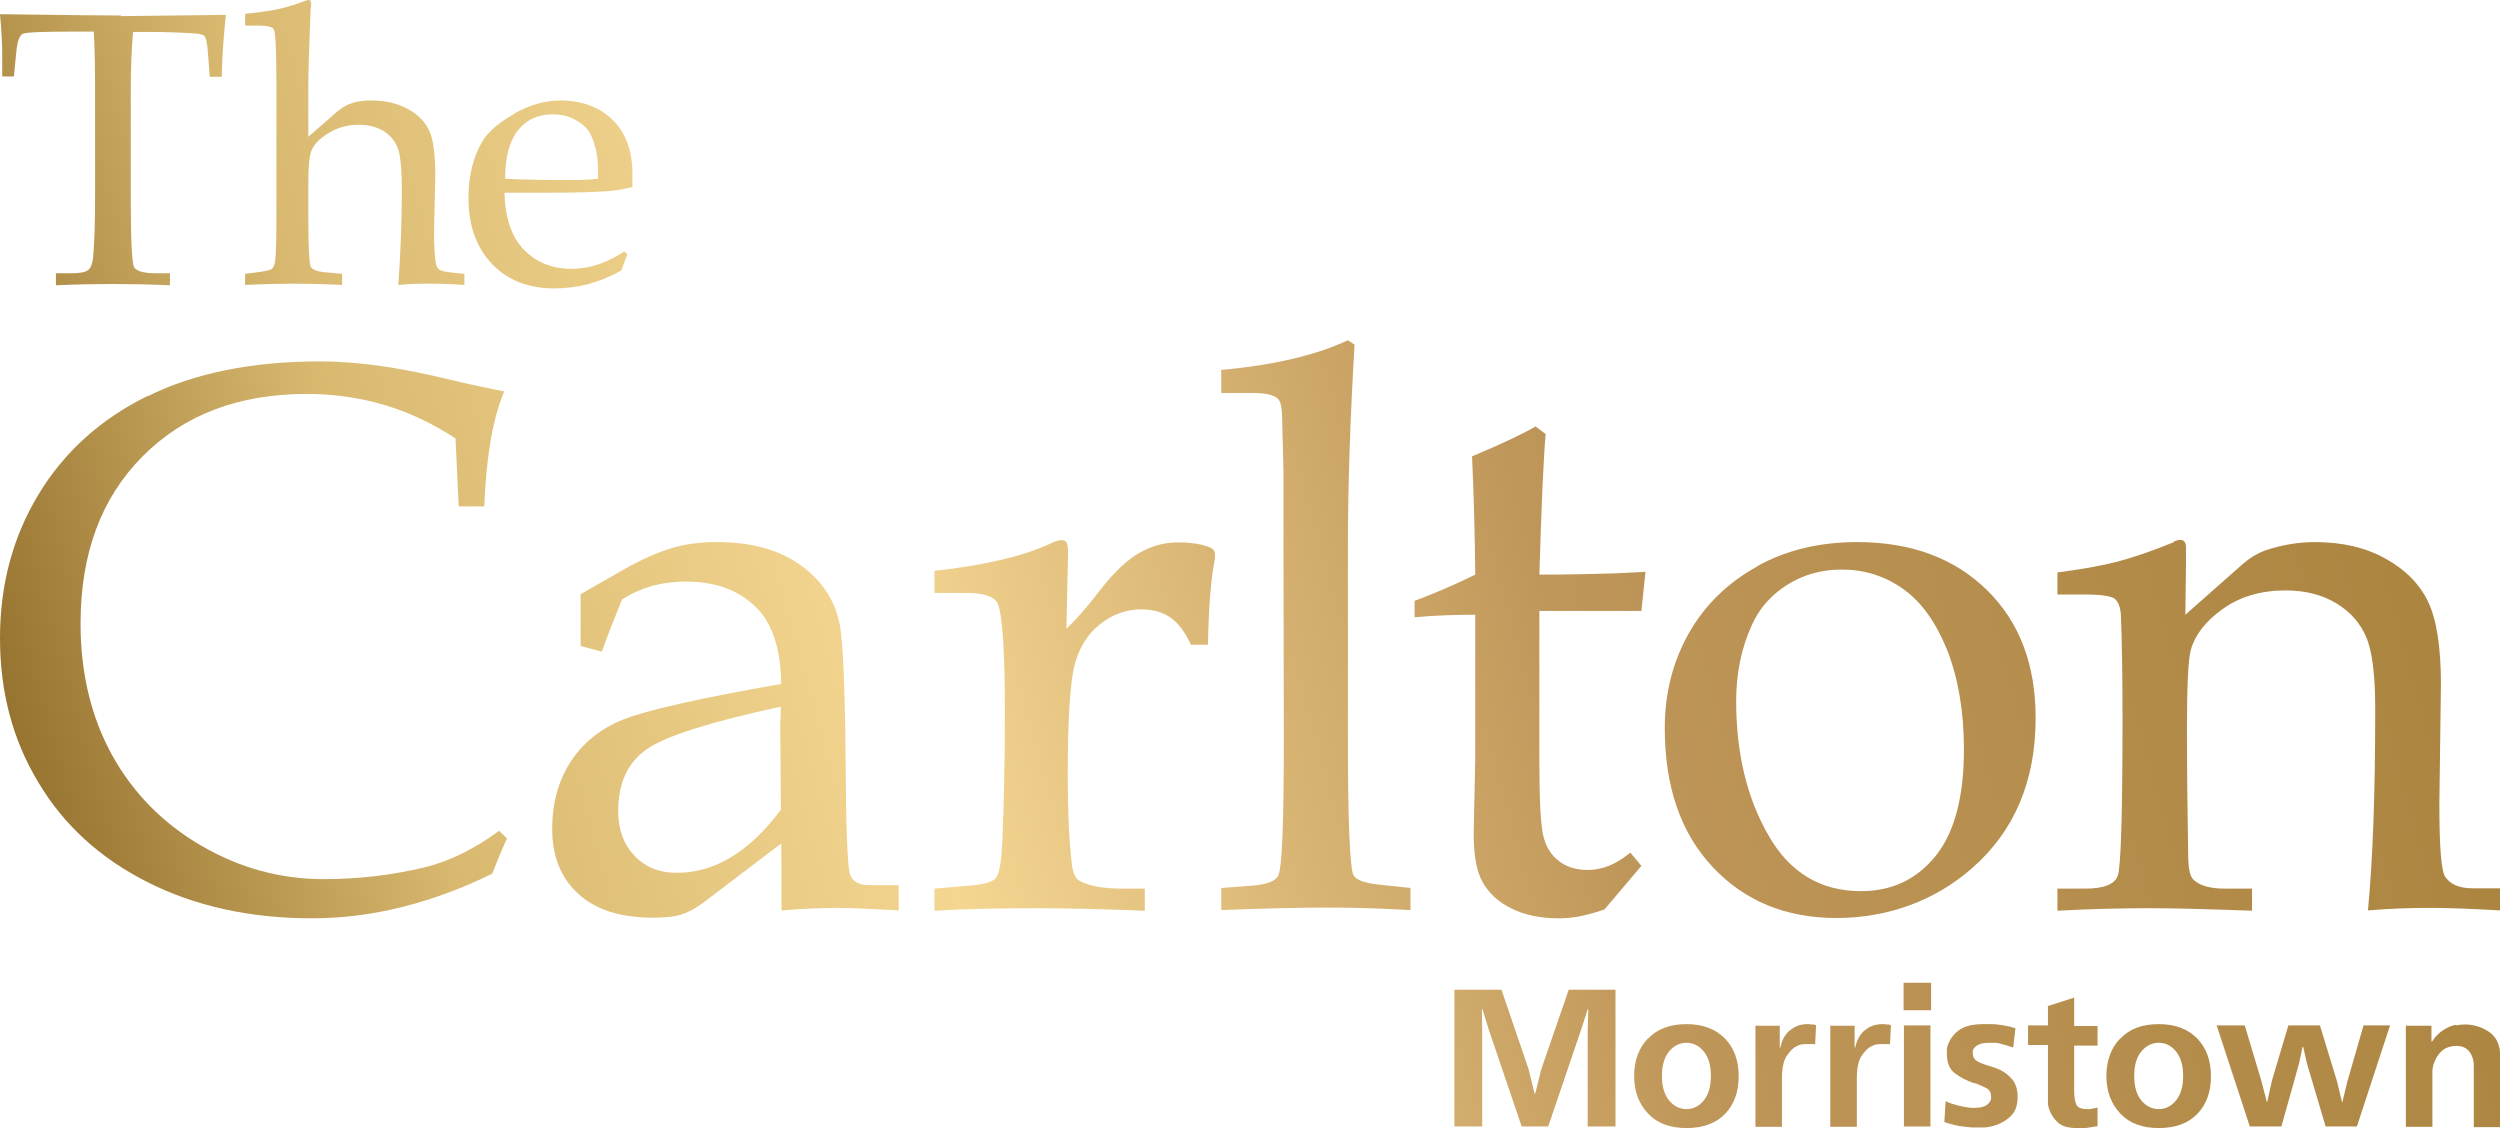 <?xml version="1.0" encoding="UTF-8"?>
<svg xmlns="http://www.w3.org/2000/svg" xmlns:xlink="http://www.w3.org/1999/xlink" id="Layer_2" data-name="Layer 2" viewBox="0 0 79.14 35.71" style="">
  <defs>
    
    <linearGradient id="linear-gradient" x1="-5.36" y1="6.96" x2="71.42" y2="-14.32" gradientUnits="userSpaceOnUse">
      <stop offset="0" stop-color="#906d2a"/>
      <stop offset=".17" stop-color="#d9b970"/>
      <stop offset=".36" stop-color="#f4d691"/>
      <stop offset=".62" stop-color="#bf9659"/>
      <stop offset="1" stop-color="#a9833d"/>
    </linearGradient>
    <linearGradient id="linear-gradient-2" x1="-4.75" y1="9.16" x2="72.03" y2="-12.12" xlink:href="#linear-gradient"/>
    <linearGradient id="linear-gradient-3" x1="-3.92" y1="12.17" x2="72.86" y2="-9.11" xlink:href="#linear-gradient"/>
    <linearGradient id="linear-gradient-4" x1="-.86" y1="23.19" x2="75.92" y2="1.91" xlink:href="#linear-gradient"/>
    <linearGradient id="linear-gradient-5" x1=".95" y1="29.72" x2="77.73" y2="8.44" xlink:href="#linear-gradient"/>
    <linearGradient id="linear-gradient-6" x1="1.61" y1="32.12" x2="78.39" y2="10.84" xlink:href="#linear-gradient"/>
    <linearGradient id="linear-gradient-7" x1="1.42" y1="31.43" x2="78.2" y2="10.14" xlink:href="#linear-gradient"/>
    <linearGradient id="linear-gradient-8" x1="2.22" y1="34.31" x2="79" y2="13.03" xlink:href="#linear-gradient"/>
    <linearGradient id="linear-gradient-9" x1="3.35" y1="38.39" x2="80.13" y2="17.11" xlink:href="#linear-gradient"/>
    <linearGradient id="linear-gradient-10" x1="4.42" y1="42.24" x2="81.19" y2="20.96" xlink:href="#linear-gradient"/>
    <linearGradient id="linear-gradient-11" x1="5.32" y1="45.49" x2="82.1" y2="24.21" xlink:href="#linear-gradient"/>
    <linearGradient id="linear-gradient-12" x1="5.81" y1="47.25" x2="82.58" y2="25.97" xlink:href="#linear-gradient"/>
    <linearGradient id="linear-gradient-13" x1="5.99" y1="47.92" x2="82.77" y2="26.64" xlink:href="#linear-gradient"/>
    <linearGradient id="linear-gradient-14" x1="6.16" y1="48.53" x2="82.94" y2="27.25" xlink:href="#linear-gradient"/>
    <linearGradient id="linear-gradient-15" x1="6.15" y1="48.5" x2="82.93" y2="27.22" xlink:href="#linear-gradient"/>
    <linearGradient id="linear-gradient-16" x1="6.47" y1="49.64" x2="83.25" y2="28.36" xlink:href="#linear-gradient"/>
    <linearGradient id="linear-gradient-17" x1="6.59" y1="50.07" x2="83.37" y2="28.79" xlink:href="#linear-gradient"/>
    <linearGradient id="linear-gradient-18" x1="6.87" y1="51.09" x2="83.65" y2="29.81" xlink:href="#linear-gradient"/>
    <linearGradient id="linear-gradient-19" x1="7.16" y1="52.14" x2="83.94" y2="30.86" xlink:href="#linear-gradient"/>
    <linearGradient id="linear-gradient-20" x1="7.54" y1="53.5" x2="84.32" y2="32.21" xlink:href="#linear-gradient"/>
  </defs>
  <g id="Layer_1-2" data-name="Layer 1">
    <g>
      <path d="M3.83.49c-.38,0-1.66-.01-3.83-.04.05.54.07.96.07,1.25v.72s.37,0,.37,0l.08-.81c.03-.31.1-.49.2-.54.1-.05.65-.07,1.64-.07h.61c.03.57.04,1.19.04,1.87v3.44c0,.74-.02,1.35-.06,1.82-.02.2-.07.34-.15.41-.08.07-.25.11-.52.11h-.51v.38c.7-.03,1.3-.04,1.8-.04s1.1.01,1.81.04v-.38h-.45c-.39,0-.62-.07-.69-.2-.06-.13-.1-.83-.1-2.11v-3.43c0-.67.02-1.3.07-1.9h.47c.56,0,1.06.02,1.51.05.15.01.25.04.29.09.04.05.08.21.1.49l.06.79h.38c.01-.63.06-1.29.13-1.96l-3.33.04Z" style="fill: url(#linear-gradient); --orig-fill: url(#linear-gradient)"/>
      <path d="M9.74,0l-.49.17c-.37.12-.87.21-1.49.27v.37h.42c.29,0,.45.04.49.13.06.13.08.73.08,1.8v4.06c0,.76-.01,1.24-.04,1.46-.02.14-.06.22-.12.26-.06.04-.21.07-.45.1l-.38.05v.35c.64-.03,1.16-.04,1.56-.04s.89.01,1.51.04v-.35l-.52-.05c-.28-.02-.44-.09-.48-.19-.04-.1-.07-.63-.07-1.58v-1.05c0-.56.04-.91.11-1.06.1-.21.29-.39.57-.55.27-.16.58-.24.91-.24s.59.07.81.21c.21.14.36.32.44.55.08.23.12.68.12,1.33,0,.98-.04,1.97-.11,2.98.31-.03.63-.04.95-.04.37,0,.75.01,1.14.04v-.35l-.46-.05c-.18-.02-.3-.05-.35-.1-.05-.05-.09-.12-.1-.22-.03-.23-.05-.55-.05-.95l.04-1.78c0-.67-.06-1.15-.19-1.43-.13-.28-.35-.51-.68-.69-.33-.18-.71-.27-1.16-.27-.25,0-.47.03-.65.1-.18.06-.36.18-.55.36l-.79.69v-1.61c0-.3.01-.72.03-1.27l.04-1.08.02-.25c0-.08-.03-.13-.1-.13Z" style="fill: url(#linear-gradient-2); --orig-fill: url(#linear-gradient-2)"/>
      <path d="M15.99,5.65c0-.7.15-1.21.42-1.54.27-.33.63-.49,1.08-.49.29,0,.54.06.77.2.22.13.38.29.46.49.14.32.21.65.21,1.01v.34c-.28.03-.57.04-.87.04-.75,0-1.44-.01-2.06-.04M16.27,3.61c-.5.28-.84.58-1.02.9-.28.49-.42,1.08-.42,1.75,0,.88.25,1.58.75,2.1.5.52,1.16.77,1.97.77.37,0,.74-.05,1.09-.14.35-.1.7-.24,1.03-.43l.19-.51-.1-.09c-.27.18-.55.32-.82.41-.28.09-.56.14-.84.14-.63,0-1.13-.21-1.52-.61-.39-.41-.59-1.01-.61-1.8h1.5c.76,0,1.36-.02,1.79-.05.24-.02.49-.06.76-.13v-.36c.01-.75-.2-1.34-.61-1.75-.42-.42-.98-.63-1.69-.63-.47,0-.95.14-1.45.42" style="fill: url(#linear-gradient-3); --orig-fill: url(#linear-gradient-3)"/>
      <path d="M4.66,12.54c-1.48.73-2.63,1.77-3.44,3.11-.81,1.34-1.22,2.85-1.22,4.55s.4,3.22,1.21,4.56c.8,1.35,1.95,2.4,3.45,3.16,1.5.76,3.24,1.15,5.21,1.15.96,0,1.92-.12,2.87-.36.95-.24,1.9-.59,2.84-1.05.15-.38.3-.75.47-1.12l-.25-.24c-.8.59-1.59.97-2.37,1.16-1.05.25-2.12.37-3.19.37-1.36,0-2.65-.35-3.87-1.06-1.22-.71-2.16-1.67-2.83-2.88-.66-1.21-.99-2.59-.99-4.15,0-2.21.65-3.97,1.96-5.29,1.31-1.32,3.04-1.98,5.21-1.98.85,0,1.67.12,2.45.35.78.23,1.53.59,2.25,1.06l.1,2.15h.81c.06-1.57.27-2.78.63-3.64-.47-.09-1.09-.22-1.84-.4-1.52-.37-2.84-.55-3.98-.55-2.16,0-3.98.37-5.46,1.1" style="fill: url(#linear-gradient-4); --orig-fill: url(#linear-gradient-4)"/>
      <path d="M20.09,27.09c-.35-.36-.52-.83-.52-1.42,0-.88.3-1.53.9-1.95.6-.42,2.02-.87,4.25-1.35l-.02.59.02,2.67c-.5.67-1.02,1.17-1.57,1.5-.55.34-1.13.5-1.73.5-.55,0-.99-.18-1.34-.54M21.25,17.36c-.45.13-.97.36-1.56.7l-1.31.75v.83s0,.81,0,.81l.67.18c.19-.53.41-1.08.64-1.65.29-.19.6-.33.94-.43.34-.09.7-.14,1.09-.14,1.01,0,1.79.32,2.34.95.43.51.66,1.27.67,2.29-2.62.46-4.29.84-5.01,1.13-.72.29-1.27.74-1.66,1.34-.39.61-.58,1.31-.58,2.12,0,.86.27,1.54.82,2.05.55.51,1.34.76,2.37.76.39,0,.69-.03.9-.1.22-.07.44-.19.66-.35l2.5-1.9c0,.35.01.7.01,1.05v1.07c.74-.06,1.34-.08,1.79-.08.36,0,1,.03,1.92.08v-.8h-.94c-.32,0-.52-.11-.6-.34-.08-.22-.13-1.42-.14-3.57-.02-2.29-.08-3.72-.18-4.3-.14-.77-.54-1.4-1.22-1.9-.68-.5-1.57-.75-2.68-.75-.51,0-.98.06-1.43.19" style="fill: url(#linear-gradient-5); --orig-fill: url(#linear-gradient-5)"/>
      <path d="M33.29,17.19c-.47.22-1.02.4-1.63.54-.61.14-1.31.26-2.08.34v.7h1.01c.55,0,.88.11.99.33.15.34.23,1.47.23,3.41,0,1.59-.03,2.96-.08,4.12-.03.66-.1,1.05-.21,1.17-.11.12-.37.2-.78.23l-1.16.1v.7c1.04-.06,2.1-.08,3.17-.08s2.27.03,3.49.08v-.7h-.72c-.59,0-1.04-.08-1.35-.25-.13-.07-.21-.25-.24-.53-.09-.76-.13-1.7-.13-2.82,0-1.69.07-2.83.2-3.41.14-.58.41-1.03.81-1.35.4-.32.84-.48,1.32-.48.35,0,.65.08.91.25.25.17.47.46.66.87h.54c.02-1.17.09-2.08.22-2.73v-.12c.01-.1-.04-.18-.16-.23-.23-.1-.57-.16-1.01-.16s-.83.11-1.22.33c-.39.22-.81.62-1.26,1.2-.38.5-.73.9-1.05,1.2l.05-2.4c0-.17-.02-.28-.05-.33-.03-.05-.09-.07-.18-.07-.07,0-.16.03-.28.08" style="fill: url(#linear-gradient-6); --orig-fill: url(#linear-gradient-6)"/>
      <path d="M38.66,11.72v.72h.99c.41,0,.68.06.81.19.09.09.13.33.13.72l.04,1.58v2.31s.01,6.16.01,6.16c0,2.54-.05,3.96-.16,4.28-.06.19-.33.31-.78.35l-1.04.08v.7c1.43-.06,2.59-.08,3.48-.08.8,0,1.63.03,2.51.08v-.7l-1.02-.11c-.47-.05-.74-.16-.8-.33-.1-.33-.16-1.72-.16-4.18v-6.19c0-1.9.07-4.03.21-6.39l-.21-.14c-1,.47-2.34.79-4.01.94" style="fill: url(#linear-gradient-7); --orig-fill: url(#linear-gradient-7)"/>
      <path d="M46.6,14.46c.06,1.34.09,2.59.1,3.73-.59.29-1.22.57-1.92.83v.52c.66-.06,1.3-.08,1.92-.08v4.58l-.05,2.33c0,.69.09,1.21.28,1.55.19.34.48.62.9.83.41.21.92.32,1.51.32.23,0,.46-.02.7-.07.24-.05.49-.12.75-.21l1.17-1.38-.35-.42c-.22.18-.44.32-.66.41-.22.09-.45.14-.68.14-.38,0-.69-.1-.93-.29-.25-.19-.41-.46-.49-.81-.08-.35-.12-1.13-.12-2.37v-4.73h2.74s.49,0,.49,0l.13-1.24-.96.05c-.62.02-1.42.04-2.4.04.07-2.34.14-3.82.2-4.45l-.32-.24c-.41.24-1.09.56-2.02.95" style="fill: url(#linear-gradient-8); --orig-fill: url(#linear-gradient-8)"/>
      <path d="M55.98,26.44c-.68-1.18-1.02-2.6-1.02-4.25,0-.86.16-1.66.49-2.39.24-.54.62-.97,1.13-1.29.51-.32,1.08-.48,1.72-.48.72,0,1.36.2,1.94.61.58.41,1.04,1.05,1.4,1.94.35.89.53,1.94.53,3.15,0,1.5-.3,2.63-.9,3.37-.6.74-1.38,1.11-2.36,1.11-1.28,0-2.26-.59-2.93-1.77M55.63,17.93c-.93.51-1.65,1.21-2.16,2.1-.51.9-.77,1.9-.77,3.01,0,1.86.5,3.32,1.51,4.4,1.01,1.08,2.32,1.62,3.92,1.62s3.11-.53,4.3-1.58c1.34-1.17,2.01-2.76,2.01-4.75,0-1.69-.51-3.04-1.54-4.05-1.03-1.01-2.4-1.52-4.11-1.52-1.18,0-2.24.25-3.16.76" style="fill: url(#linear-gradient-9); --orig-fill: url(#linear-gradient-9)"/>
      <path d="M68.82,17.16c-.68.28-1.29.49-1.84.63-.55.14-1.16.24-1.85.33v.7h.87c.52,0,.84.05.95.14.11.1.18.27.19.53.03.78.05,1.85.05,3.23,0,3.06-.05,4.72-.15,5-.1.28-.45.41-1.04.41h-.87v.7c1.09-.06,2.06-.08,2.91-.08.8,0,1.89.03,3.25.08v-.7h-.86c-.46,0-.79-.09-.99-.28-.11-.1-.16-.33-.17-.71-.02-1.26-.04-2.63-.04-4.1,0-1.33.04-2.15.12-2.46.13-.47.46-.91,1.01-1.3.54-.39,1.21-.59,1.99-.59.63,0,1.17.14,1.61.41.45.27.76.63.95,1.08.19.45.28,1.21.28,2.29,0,2.67-.08,4.78-.23,6.35.7-.06,1.35-.08,1.96-.08s1.37.03,2.22.08v-.7h-.86c-.44,0-.73-.13-.89-.39-.11-.2-.17-.96-.17-2.27l.05-3.8c0-1.19-.14-2.06-.41-2.62-.27-.56-.72-1.01-1.35-1.36-.63-.35-1.37-.52-2.23-.52-.53,0-1.06.09-1.59.27-.24.09-.47.23-.69.42l-1.82,1.61.02-1.63v-.46c.01-.18-.05-.28-.18-.28-.06,0-.13.02-.2.05" style="fill: url(#linear-gradient-10); --orig-fill: url(#linear-gradient-10)"/>
      <polygon points="49.66 31.33 48.79 33.85 48.6 34.62 48.58 34.62 48.39 33.85 47.53 31.33 46.04 31.33 46.04 35.66 46.92 35.66 46.92 32.62 46.91 31.95 46.93 31.95 47.12 32.57 48.17 35.66 49.01 35.66 50.06 32.57 50.26 31.95 50.28 31.95 50.26 32.62 50.26 35.66 51.14 35.66 51.14 31.33 49.66 31.33" style="fill: url(#linear-gradient-11); --orig-fill: url(#linear-gradient-11)"/>
      <path d="M52.84,34.84c-.15-.18-.23-.44-.23-.78s.08-.6.23-.78c.15-.18.34-.27.55-.27s.39.09.54.27.23.44.23.78-.08.6-.23.78c-.15.18-.33.27-.54.27s-.4-.09-.55-.27M52.17,32.87c-.29.3-.44.7-.44,1.19s.15.88.44,1.19c.29.31.7.46,1.22.46s.93-.15,1.22-.45c.29-.3.43-.7.43-1.19s-.14-.89-.43-1.19c-.29-.3-.7-.46-1.22-.46s-.93.15-1.22.46" style="fill: url(#linear-gradient-12); --orig-fill: url(#linear-gradient-12)"/>
      <path d="M56.65,32.62c-.15.14-.25.32-.29.54h-.02v-.69h-.77v3.2h.84v-1.54c0-.31.05-.54.14-.69.1-.15.2-.26.32-.32.06-.03.12-.05.17-.06.06,0,.11-.01.15-.01h.06s.04,0,.07,0c.02,0,.05,0,.07,0,.02,0,.05,0,.07.01l.03-.61s-.04,0-.07-.02c-.03,0-.05,0-.08,0-.02,0-.04,0-.06-.01-.02,0-.04,0-.06,0-.23,0-.41.07-.57.21" style="fill: url(#linear-gradient-13); --orig-fill: url(#linear-gradient-13)"/>
      <path d="M59.02,32.62c-.15.14-.25.32-.29.54h-.02v-.69h-.77v3.2h.84v-1.54c0-.31.05-.54.14-.69.1-.15.2-.26.32-.32.06-.03.12-.05.17-.06.06,0,.11-.01.15-.01h.06s.04,0,.07,0c.02,0,.05,0,.07,0,.02,0,.05,0,.07.01l.03-.61s-.04,0-.07-.02c-.03,0-.05,0-.08,0-.02,0-.04,0-.06-.01-.02,0-.04,0-.06,0-.23,0-.42.07-.57.21" style="fill: url(#linear-gradient-14); --orig-fill: url(#linear-gradient-14)"/>
      <path d="M60.27,35.66h.84v-3.2h-.84v3.2ZM60.26,31.98h.87v-.87h-.87v.87Z" style="fill: url(#linear-gradient-15); --orig-fill: url(#linear-gradient-15)"/>
      <path d="M61.95,32.66c-.18.16-.28.34-.32.54,0,.03,0,.06,0,.08,0,.03,0,.05,0,.08,0,.29.09.5.26.62.17.13.37.23.6.31,0,0,0,0,.01,0,0,0,.01,0,.02,0,0,0,.02,0,.02.01,0,0,.02,0,.02,0,.12.05.23.1.33.15.1.06.14.15.14.27v.03s0,.02,0,.03c-.01.07-.06.14-.14.2-.08.06-.21.09-.39.09-.07,0-.15,0-.24-.02-.09-.01-.17-.03-.26-.05-.07-.02-.14-.04-.21-.06-.07-.02-.13-.05-.2-.08l-.04.66c.09.03.19.06.31.09.11.03.23.05.35.06.07,0,.14.02.21.02.07,0,.13,0,.2,0,.06,0,.13,0,.2,0,.07,0,.14-.02.21-.03.21-.05.41-.14.58-.29.18-.15.26-.36.26-.65,0-.23-.06-.42-.17-.55s-.24-.23-.38-.3c-.07-.03-.14-.06-.2-.08-.07-.02-.13-.04-.18-.06-.01,0-.02,0-.04-.01-.01,0-.02,0-.04-.01-.12-.04-.21-.08-.29-.13-.08-.05-.12-.13-.12-.24,0-.02,0-.04,0-.06,0-.02.01-.05.02-.07.03-.05.08-.1.16-.14.08-.04.2-.06.37-.06.05,0,.1,0,.15,0,.05,0,.1.01.14.02.07.02.15.04.22.06.07.02.15.05.22.07l.07-.61c-.12-.04-.24-.07-.37-.09-.13-.02-.26-.04-.39-.04-.04,0-.08,0-.13,0-.04,0-.09,0-.13,0-.38,0-.66.08-.84.25" style="fill: url(#linear-gradient-16); --orig-fill: url(#linear-gradient-16)"/>
      <path d="M64.83,31.82v.64h-.63v.62h.63v1.65c0,.05,0,.12,0,.19s.02.15.05.22c.05.14.13.27.26.39.13.12.33.18.62.18.04,0,.07,0,.11,0,.04,0,.07,0,.11,0,.07,0,.15-.02.22-.03.07-.01.14-.02.2-.03v-.59s-.08.02-.13.03c-.05.01-.1.02-.15.02h-.05c-.19,0-.31-.05-.35-.16-.04-.11-.06-.24-.06-.4v-1.45h.74v-.62h-.74v-.9l-.84.27Z" style="fill: url(#linear-gradient-17); --orig-fill: url(#linear-gradient-17)"/>
      <path d="M67.79,34.84c-.15-.18-.23-.44-.23-.78s.08-.6.23-.78.34-.27.55-.27.39.09.54.27.23.44.23.78-.08.6-.23.78c-.15.18-.33.27-.54.27s-.4-.09-.55-.27M67.12,32.87c-.29.3-.44.7-.44,1.19s.15.88.44,1.19c.29.31.7.46,1.22.46s.93-.15,1.22-.45c.29-.3.43-.7.43-1.19s-.14-.89-.43-1.19c-.29-.3-.69-.46-1.22-.46s-.93.15-1.22.46" style="fill: url(#linear-gradient-18); --orig-fill: url(#linear-gradient-18)"/>
      <polygon points="74.82 32.46 74.31 34.23 74.15 34.89 74.14 34.89 73.98 34.23 73.44 32.46 72.44 32.46 71.92 34.21 71.77 34.89 71.76 34.89 71.59 34.23 71.06 32.46 70.17 32.46 71.22 35.66 72.22 35.66 72.78 33.66 72.89 33.14 72.91 33.14 73.03 33.67 73.62 35.66 74.61 35.66 75.66 32.46 74.82 32.46" style="fill: url(#linear-gradient-19); --orig-fill: url(#linear-gradient-19)"/>
      <path d="M77.74,32.44c-.11.02-.23.07-.35.14-.07.04-.14.09-.21.16-.07.06-.13.14-.19.23h-.02v-.5h-.81v3.2h.84v-1.79c.02-.19.09-.37.22-.53.13-.16.31-.24.54-.24.18,0,.32.06.41.18.09.12.14.27.14.45v1.94h.84v-2.24c0-.35-.12-.61-.35-.77-.23-.16-.5-.24-.79-.24-.07,0-.15.01-.27.03" style="fill: url(#linear-gradient-20); --orig-fill: url(#linear-gradient-20)"/>
    </g>
  </g>
</svg>
